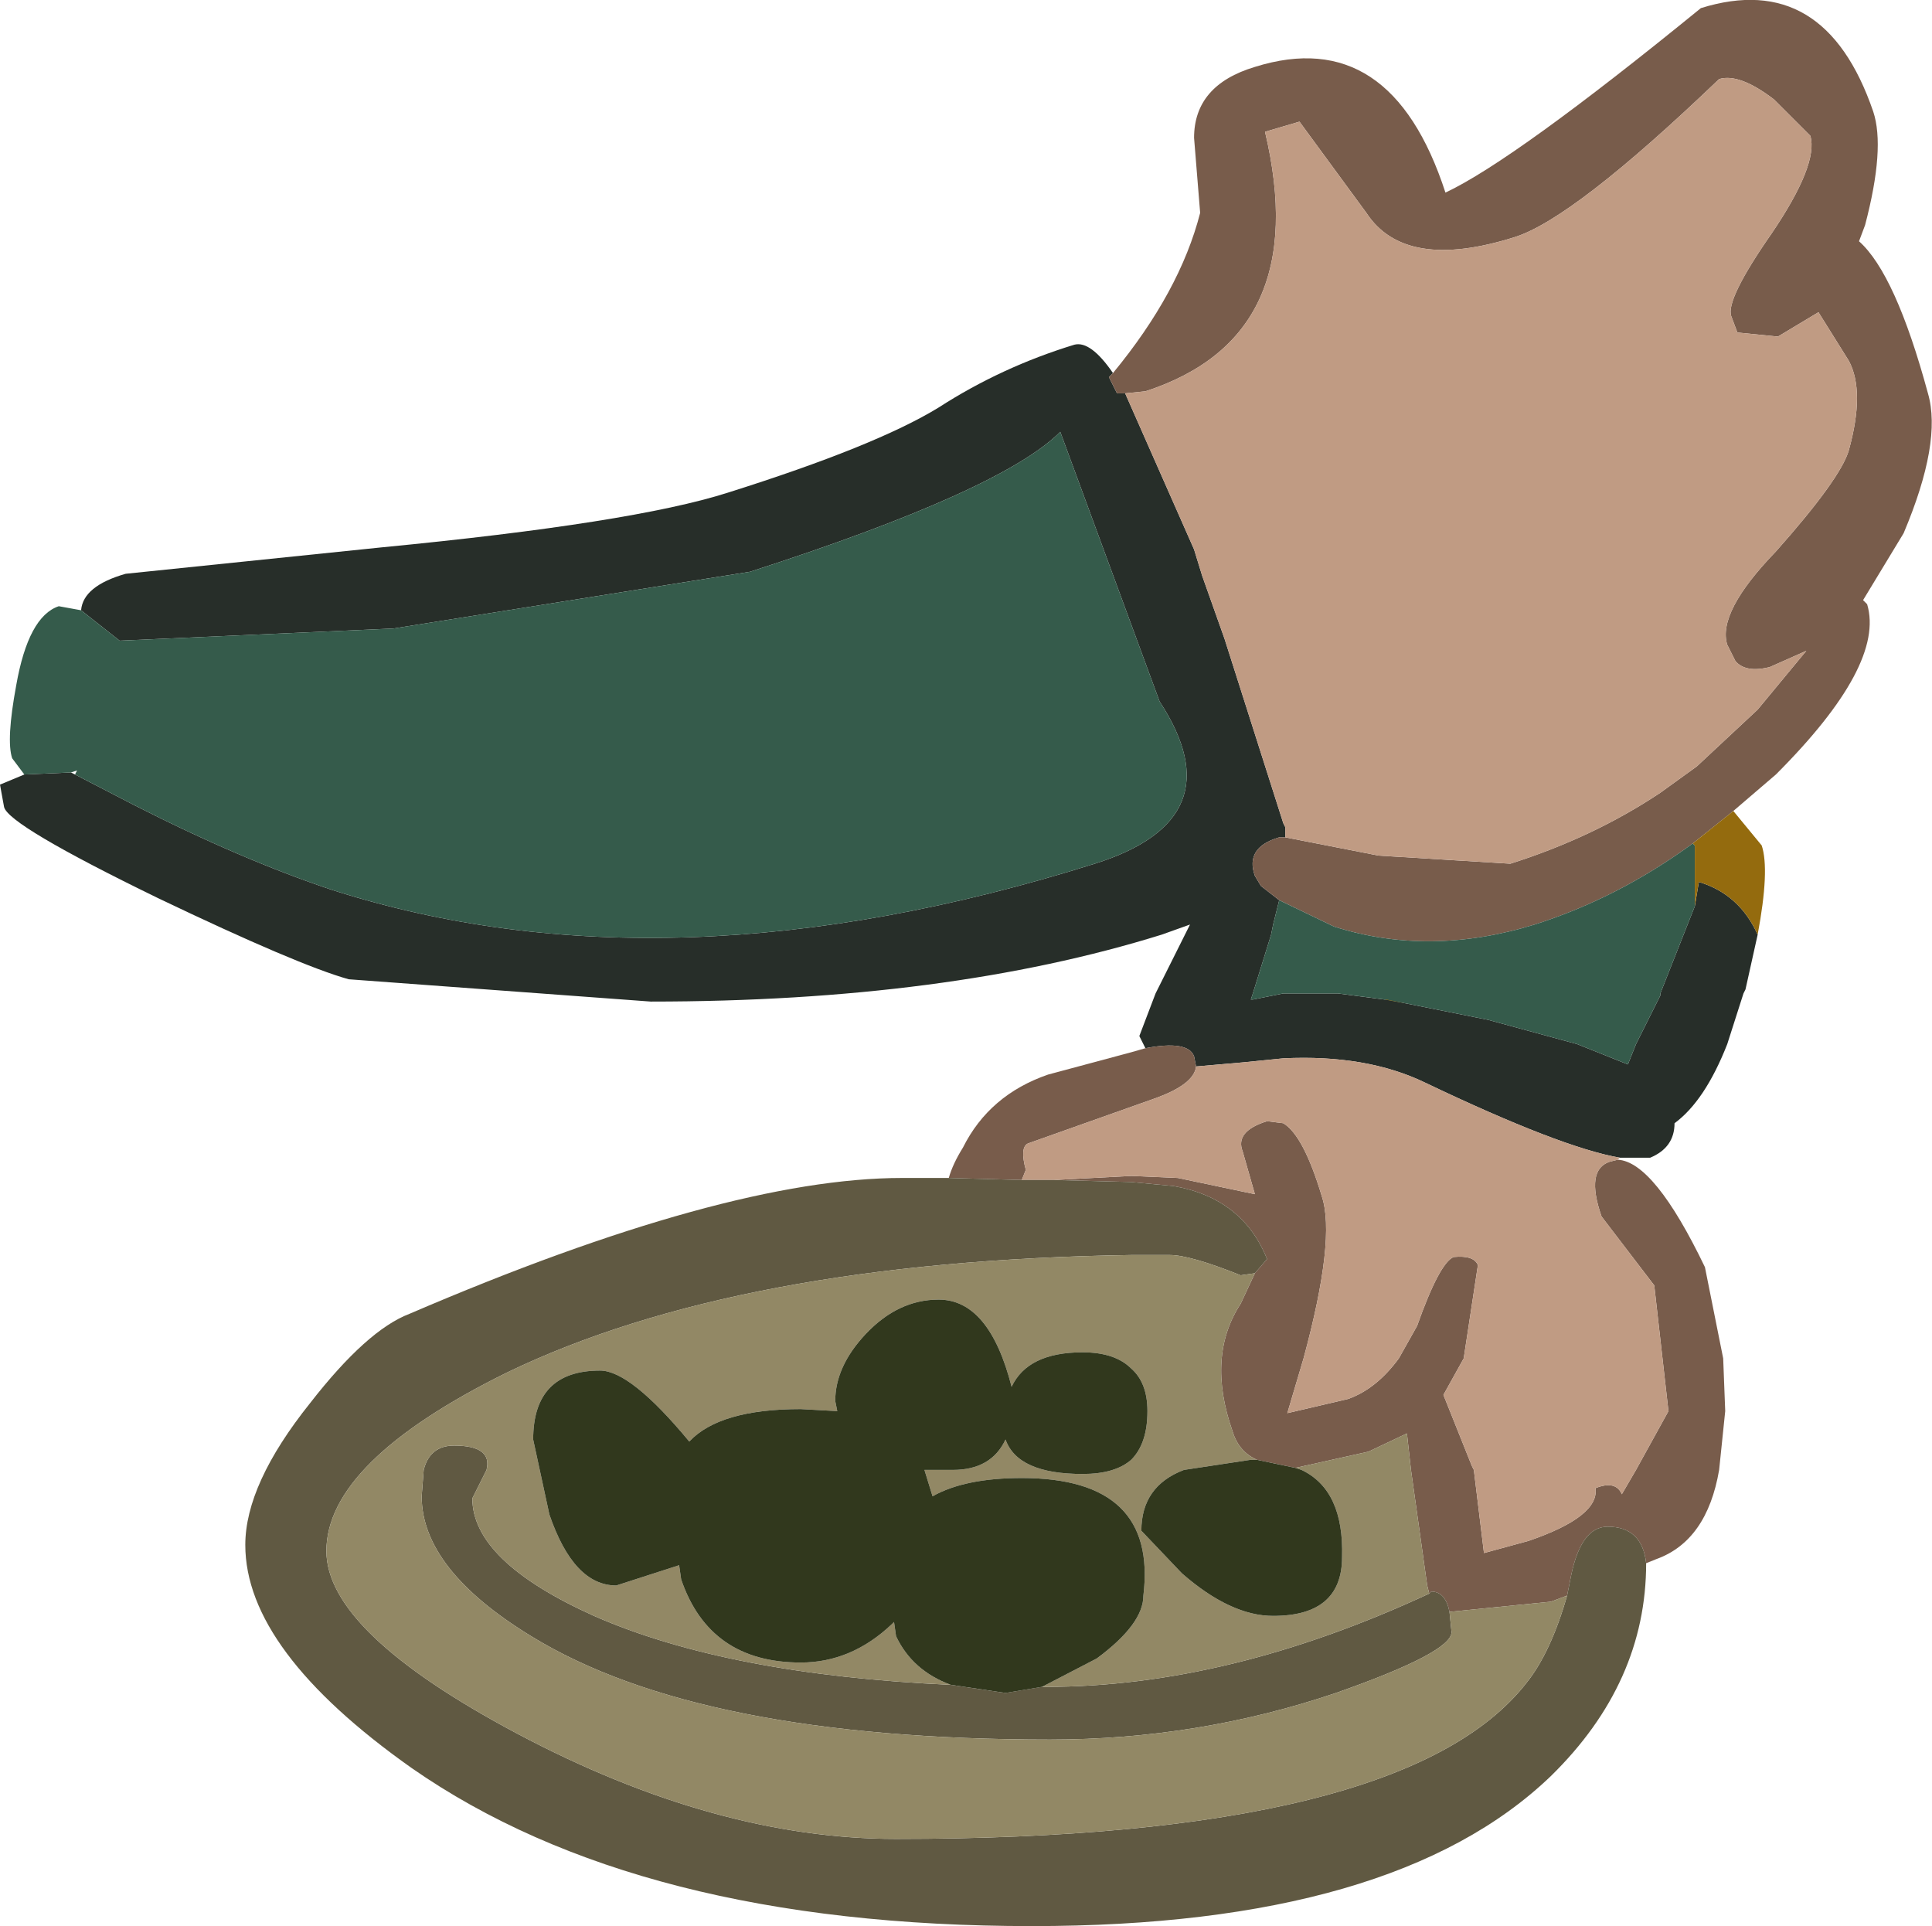 <?xml version="1.0" encoding="UTF-8" standalone="no"?>
<svg xmlns:xlink="http://www.w3.org/1999/xlink" height="47.5px" width="47.65px" xmlns="http://www.w3.org/2000/svg">
  <g transform="matrix(1.0, 0.0, 0.0, 1.0, 17.6, 23.9)">
    <path d="M10.15 -14.2 L11.85 -10.35 12.05 -9.7 12.6 -8.15 14.05 -3.6 14.1 -3.5 14.1 -3.25 14.05 -3.25 13.95 -3.25 Q13.1 -3.0 13.35 -2.3 L13.5 -2.05 13.95 -1.7 13.8 -1.1 13.75 -0.85 13.3 0.6 13.25 0.75 13.3 0.75 14.05 0.6 14.45 0.6 15.4 0.6 16.55 0.75 16.5 0.75 16.6 0.75 17.1 0.85 18.85 1.2 19.1 1.25 21.3 1.85 22.55 2.35 22.75 1.85 23.35 0.65 23.35 0.6 24.2 -1.55 24.3 -2.15 Q25.3 -1.85 25.75 -0.85 L25.45 0.5 25.4 0.6 25.0 1.85 Q24.45 3.25 23.7 3.8 23.7 4.4 23.1 4.65 L22.35 4.65 Q20.9 4.4 17.55 2.8 16.1 2.1 14.05 2.2 L13.05 2.3 11.9 2.4 11.85 2.15 Q11.7 1.75 10.65 1.95 L10.5 1.65 10.9 0.6 11.75 -1.1 11.05 -0.85 Q5.75 0.8 -1.55 0.8 L-9.0 0.25 Q-10.25 -0.1 -13.7 -1.75 -17.4 -3.55 -17.5 -4.0 L-17.6 -4.55 -17.0 -4.8 -15.85 -4.85 -15.75 -4.8 -14.3 -4.05 Q-11.65 -2.7 -9.4 -1.95 -1.1 0.7 9.4 -2.6 12.9 -3.7 11.0 -6.6 L8.55 -13.25 Q7.1 -11.8 0.9 -9.8 L-7.9 -8.4 -14.65 -8.1 -15.6 -8.85 Q-15.55 -9.45 -14.5 -9.75 L-8.2 -10.4 Q-2.0 -11.0 0.35 -11.75 4.0 -12.9 5.55 -13.85 7.1 -14.85 8.9 -15.4 9.3 -15.5 9.85 -14.7 L9.75 -14.6 9.95 -14.2 10.15 -14.2" fill="#272e29" fill-rule="evenodd" stroke="none"/>
    <path d="M14.1 -3.25 L16.4 -2.8 19.65 -2.6 Q21.7 -3.25 23.35 -4.35 L24.25 -5.0 25.75 -6.4 26.95 -7.85 26.05 -7.45 Q25.45 -7.3 25.2 -7.6 L25.0 -8.0 Q24.75 -8.8 26.2 -10.3 27.8 -12.1 28.0 -12.8 28.4 -14.25 28.0 -15.0 L27.25 -16.2 26.25 -15.6 25.25 -15.7 25.1 -16.1 Q24.95 -16.5 26.1 -18.15 27.25 -19.85 27.05 -20.55 L26.15 -21.45 Q25.3 -22.1 24.8 -21.95 21.2 -18.5 19.75 -18.05 17.05 -17.2 16.1 -18.65 L14.45 -20.9 13.6 -20.65 Q14.8 -15.6 10.65 -14.25 L10.15 -14.2 9.95 -14.2 9.75 -14.6 9.85 -14.7 Q11.5 -16.7 12.0 -18.65 L11.85 -20.5 Q11.85 -21.8 13.35 -22.25 16.7 -23.3 18.05 -19.15 19.75 -19.95 24.35 -23.7 27.4 -24.65 28.6 -21.15 28.9 -20.25 28.4 -18.35 L28.25 -17.95 Q29.15 -17.15 29.95 -14.2 30.3 -13.0 29.35 -10.75 L28.35 -9.1 28.45 -9.0 Q28.9 -7.5 26.2 -4.8 L25.15 -3.9 24.15 -3.1 Q22.3 -1.75 20.25 -1.1 17.65 -0.3 15.3 -1.05 L13.95 -1.7 13.5 -2.05 13.35 -2.3 Q13.1 -3.0 13.95 -3.25 L14.05 -3.25 14.1 -3.25 M22.3 4.7 Q23.2 4.75 24.45 7.35 L24.9 9.6 24.95 10.9 24.8 12.35 Q24.5 14.1 23.25 14.55 L23.0 14.65 Q22.9 13.75 22.05 13.75 21.4 13.75 21.15 14.95 L21.05 15.45 20.65 15.6 18.15 15.85 Q18.05 15.35 17.7 15.35 L17.65 15.4 17.6 15.2 17.2 12.35 17.1 11.45 16.15 11.9 14.35 12.3 13.4 12.1 Q12.95 11.9 12.8 11.4 12.15 9.55 13.0 8.25 L13.35 7.5 13.65 7.15 Q13.05 5.65 11.35 5.35 L10.3 5.25 8.4 5.2 10.3 5.1 11.45 5.15 13.35 5.55 13.05 4.5 Q12.85 4.0 13.65 3.75 L14.05 3.8 Q14.55 4.1 15.0 5.6 15.35 6.65 14.55 9.6 L14.15 10.95 15.65 10.6 Q16.35 10.35 16.9 9.6 L17.35 8.8 Q17.9 7.25 18.25 7.1 18.75 7.05 18.85 7.3 L18.5 9.6 18.0 10.5 18.7 12.25 18.75 12.35 19.0 14.4 20.1 14.1 Q21.85 13.5 21.75 12.8 22.25 12.6 22.4 12.95 L22.75 12.35 23.55 10.9 23.2 7.8 21.9 6.1 Q21.5 4.95 22.1 4.75 L22.3 4.7 M5.8 5.15 Q5.9 4.8 6.15 4.4 6.8 3.1 8.25 2.6 L10.3 2.05 10.65 1.95 Q11.7 1.75 11.85 2.15 L11.9 2.4 Q11.85 2.85 10.85 3.2 L7.75 4.3 Q7.55 4.4 7.7 4.95 L7.6 5.2 5.8 5.15" fill="#785c4b" fill-rule="evenodd" stroke="none"/>
    <path d="M10.15 -14.2 L10.65 -14.25 Q14.8 -15.6 13.6 -20.65 L14.45 -20.9 16.1 -18.65 Q17.05 -17.2 19.75 -18.05 21.2 -18.5 24.8 -21.95 25.3 -22.1 26.15 -21.45 L27.05 -20.55 Q27.25 -19.85 26.1 -18.15 24.95 -16.5 25.1 -16.1 L25.25 -15.7 26.25 -15.6 27.25 -16.2 28.0 -15.0 Q28.4 -14.25 28.0 -12.8 27.8 -12.1 26.2 -10.3 24.75 -8.8 25.0 -8.0 L25.2 -7.6 Q25.45 -7.3 26.05 -7.45 L26.95 -7.85 25.75 -6.4 24.25 -5.0 23.35 -4.35 Q21.7 -3.25 19.65 -2.6 L16.4 -2.8 14.1 -3.25 14.1 -3.5 14.05 -3.6 12.6 -8.15 12.05 -9.7 11.85 -10.35 10.15 -14.2 M22.35 4.65 L22.3 4.7 22.1 4.75 Q21.5 4.95 21.9 6.1 L23.2 7.8 23.55 10.9 22.75 12.35 22.4 12.95 Q22.25 12.6 21.75 12.8 21.85 13.5 20.1 14.1 L19.0 14.4 18.75 12.35 18.7 12.25 18.0 10.5 18.5 9.6 18.85 7.3 Q18.75 7.05 18.25 7.1 17.9 7.25 17.35 8.8 L16.9 9.6 Q16.35 10.35 15.65 10.6 L14.15 10.95 14.55 9.6 Q15.35 6.65 15.0 5.6 14.55 4.1 14.05 3.8 L13.65 3.75 Q12.85 4.0 13.05 4.5 L13.35 5.55 11.45 5.15 10.3 5.1 8.4 5.2 7.6 5.2 7.7 4.95 Q7.55 4.4 7.75 4.3 L10.85 3.2 Q11.85 2.85 11.9 2.4 L13.05 2.3 14.05 2.2 Q16.1 2.1 17.55 2.8 20.9 4.4 22.35 4.65" fill="#c09b83" fill-rule="evenodd" stroke="none"/>
    <path d="M13.95 -1.7 L15.3 -1.05 Q17.65 -0.3 20.25 -1.1 22.3 -1.75 24.15 -3.1 L24.2 -3.05 24.2 -1.55 23.35 0.6 23.35 0.65 22.75 1.85 22.55 2.35 21.3 1.85 19.1 1.25 18.85 1.2 17.1 0.85 16.55 0.75 15.4 0.6 14.45 0.6 14.05 0.6 13.3 0.75 13.25 0.75 13.3 0.6 13.75 -0.85 13.8 -1.1 13.95 -1.7 M-17.0 -4.8 L-17.3 -5.2 Q-17.45 -5.65 -17.2 -7.0 -16.9 -8.7 -16.15 -8.95 L-15.6 -8.85 -14.65 -8.1 -7.9 -8.4 0.9 -9.8 Q7.1 -11.8 8.55 -13.25 L11.0 -6.6 Q12.9 -3.7 9.4 -2.6 -1.1 0.7 -9.4 -1.95 -11.65 -2.7 -14.3 -4.05 L-15.75 -4.8 -15.7 -4.9 -15.85 -4.85 -17.0 -4.8" fill="#355b4b" fill-rule="evenodd" stroke="none"/>
    <path d="M24.15 -3.1 L25.15 -3.9 25.85 -3.05 Q26.05 -2.45 25.75 -0.85 25.3 -1.85 24.3 -2.15 L24.2 -1.55 24.2 -3.05 24.15 -3.1 M16.55 0.75 L17.1 0.85 16.6 0.75 16.5 0.75 16.55 0.75" fill="#946b0e" fill-rule="evenodd" stroke="none"/>
    <path d="M23.0 14.65 Q23.0 17.6 20.65 19.9 16.8 23.6 7.85 23.6 -1.85 23.6 -7.45 19.7 -11.55 16.8 -11.55 14.2 -11.55 12.7 -9.95 10.7 -8.55 8.9 -7.5 8.5 0.3 5.15 4.65 5.15 L5.8 5.15 7.6 5.2 8.4 5.2 10.3 5.25 11.35 5.35 Q13.05 5.65 13.65 7.15 L13.35 7.5 13.0 7.55 Q11.75 7.05 11.25 7.05 L10.3 7.05 Q0.6 7.2 -5.1 9.95 -9.55 12.15 -9.55 14.35 -9.55 16.35 -4.85 18.85 0.05 21.45 4.5 21.45 17.05 21.45 20.05 17.6 20.65 16.85 21.05 15.45 L21.15 14.95 Q21.4 13.75 22.05 13.75 22.9 13.75 23.0 14.65 M17.65 15.4 L17.7 15.35 Q18.05 15.35 18.15 15.85 L18.2 16.35 Q18.2 16.85 15.35 17.85 11.95 19.0 8.3 19.0 -0.35 19.0 -4.5 16.45 -7.2 14.8 -7.2 13.0 L-7.15 12.35 Q-7.0 11.75 -6.4 11.75 -5.45 11.75 -5.6 12.35 L-5.95 13.05 Q-5.95 14.6 -2.95 15.95 0.35 17.4 5.85 17.65 L7.2 17.85 8.1 17.7 8.2 17.7 Q12.7 17.7 17.65 15.4" fill="#605942" fill-rule="evenodd" stroke="none"/>
    <path d="M18.15 15.85 L20.65 15.6 21.05 15.45 Q20.65 16.85 20.05 17.6 17.05 21.45 4.5 21.45 0.05 21.45 -4.85 18.85 -9.55 16.35 -9.55 14.35 -9.55 12.15 -5.1 9.95 0.6 7.2 10.3 7.05 L11.25 7.05 Q11.75 7.05 13.0 7.55 L13.35 7.5 13.0 8.25 Q12.15 9.55 12.8 11.4 12.95 11.9 13.4 12.1 L13.25 12.1 11.6 12.35 Q10.55 12.75 10.55 13.85 L11.55 14.9 Q12.75 15.95 13.8 15.95 15.5 15.95 15.5 14.5 15.55 12.85 14.5 12.35 L14.35 12.3 16.15 11.9 17.1 11.45 17.2 12.35 17.6 15.2 17.65 15.4 Q12.7 17.7 8.2 17.7 L8.1 17.7 9.45 17.0 Q10.6 16.15 10.6 15.45 10.95 12.55 7.6 12.55 6.2 12.55 5.4 13.0 L5.2 12.35 5.9 12.35 Q6.85 12.35 7.2 11.6 7.5 12.45 9.1 12.45 9.9 12.45 10.3 12.1 10.7 11.7 10.7 10.9 10.7 10.2 10.3 9.85 9.9 9.45 9.1 9.45 7.75 9.45 7.35 10.3 6.8 8.15 5.55 8.15 4.55 8.15 3.75 9.0 3.0 9.8 3.0 10.65 L3.05 10.9 2.15 10.85 Q0.15 10.85 -0.6 11.65 -2.05 9.9 -2.8 9.9 -4.45 9.9 -4.45 11.6 L-4.05 13.45 Q-3.45 15.2 -2.4 15.2 L-0.85 14.7 -0.8 15.05 Q-0.1 17.1 2.15 17.1 3.4 17.1 4.4 16.15 L4.45 16.1 4.5 16.45 Q4.9 17.3 5.85 17.65 0.35 17.4 -2.95 15.95 -5.95 14.6 -5.95 13.05 L-5.6 12.35 Q-5.45 11.75 -6.4 11.75 -7.0 11.75 -7.15 12.35 L-7.2 13.0 Q-7.2 14.8 -4.5 16.45 -0.35 19.0 8.3 19.0 11.95 19.0 15.35 17.85 18.2 16.85 18.2 16.35 L18.15 15.85" fill="#928865" fill-rule="evenodd" stroke="none"/>
    <path d="M13.4 12.1 L14.35 12.3 14.5 12.35 Q15.55 12.85 15.5 14.5 15.5 15.95 13.8 15.95 12.75 15.95 11.55 14.9 L10.55 13.85 Q10.55 12.75 11.6 12.35 L13.25 12.1 13.4 12.1 M5.85 17.65 Q4.9 17.3 4.5 16.45 L4.45 16.1 4.4 16.15 Q3.4 17.1 2.15 17.1 -0.1 17.1 -0.8 15.05 L-0.85 14.7 -2.4 15.2 Q-3.45 15.2 -4.05 13.45 L-4.45 11.6 Q-4.45 9.9 -2.8 9.9 -2.05 9.9 -0.6 11.65 0.15 10.85 2.15 10.85 L3.05 10.9 3.0 10.65 Q3.0 9.8 3.75 9.0 4.55 8.15 5.55 8.15 6.8 8.15 7.35 10.3 7.75 9.45 9.1 9.45 9.9 9.45 10.3 9.85 10.7 10.2 10.7 10.9 10.7 11.7 10.3 12.1 9.9 12.45 9.1 12.45 7.5 12.45 7.2 11.6 6.85 12.35 5.9 12.35 L5.2 12.35 5.4 13.0 Q6.2 12.55 7.6 12.55 10.95 12.55 10.6 15.45 10.6 16.15 9.45 17.0 L8.1 17.7 7.2 17.85 5.85 17.65" fill="#31381d" fill-rule="evenodd" stroke="none"/>
  </g>
</svg>
